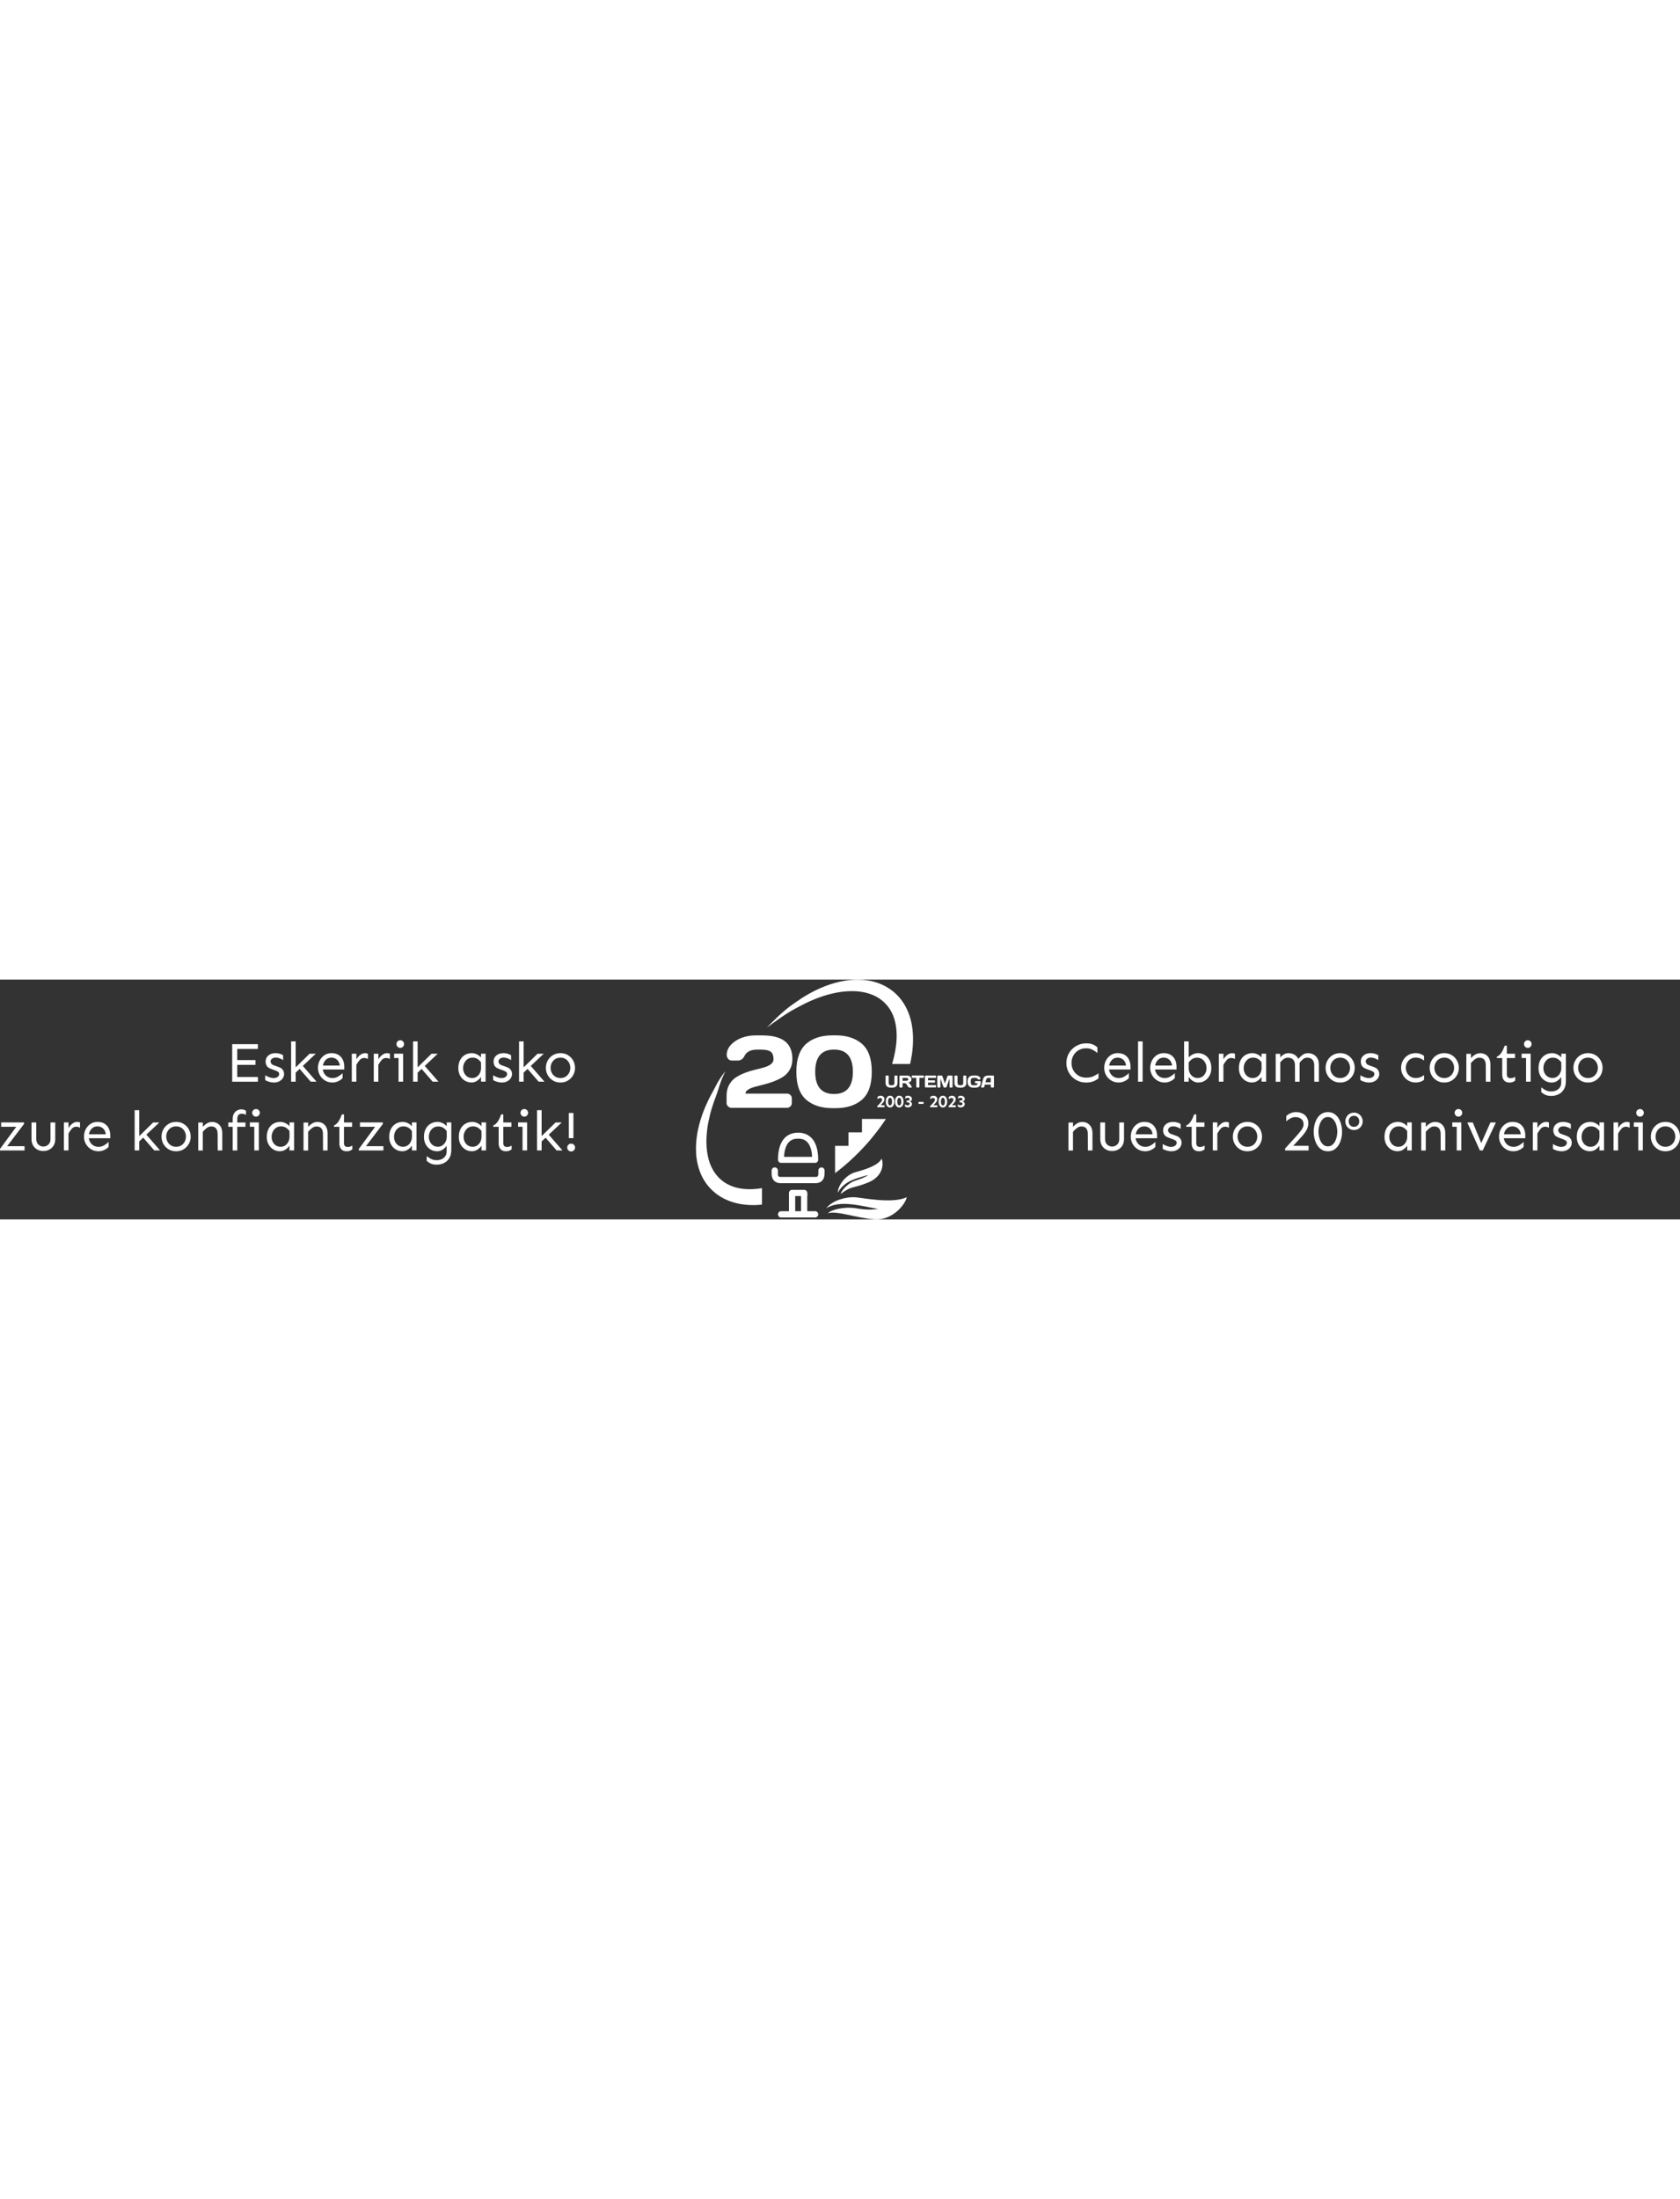 <?xml version="1.0" encoding="UTF-8"?> <svg xmlns="http://www.w3.org/2000/svg" version="1.1" id="Capa_1" x="0" y="0" viewBox="0 0 4585.1 654.2" xml:space="preserve" width="500"><rect x="0" y="0" width="4585.1" height="654.2" fill="#333333" stroke="none"/><style>.st0{fill:#fff}.st1{enable-background:new}</style><g id="ELEMENTOS"><path class="st0" d="M2355.7 380.1h-3.2v36.7h-36.8v36.8h-36.6V528c2.9-2.2 5.7-4.3 8.6-6.5 10.1-7.9 19.9-16.2 29.5-24.8 19.1-17.2 37.3-35.6 54.1-55 16.8-19.6 32.4-40 46.6-61.5l-62.2-.1zM2148.7 91.9c4.5-3 9.3-5.6 14.3-8.6 5.3-2.8 10.8-5.8 16.5-9 11.3-6.1 23.7-12.3 37.2-18.1 13.6-5.7 28.2-11.2 43.8-15.4 15.7-4.2 32.3-7.7 49.7-8.8 17.3-1.3 35.2-.5 52.5 3.7 8.6 2.1 17.1 5 25.1 8.9 2 1 3.9 2.1 5.9 3.1 1.9 1.2 3.8 2.3 5.7 3.5l2.7 1.9c.9.6 1.9 1.3 2.6 1.9 1.6 1.3 3 2.2 5.2 4.2l3 2.6c.5.4-.2-.2-.1 0l.3.3.6.6 1.2 1.2c1.6 1.5 3.1 3.1 4.6 4.9 3 3.3 5.7 6.9 8.2 10.6 5 7.5 9 15.9 12.1 24.9 6 18.1 8.2 38.4 7.1 59.4-.5 10.5-1.8 21.1-3.8 31.8-1.9 10.7-4.5 21.5-7.6 32.2-.3.9-.5 1.7-.8 2.5h49.1c2.1-9 3.9-18.1 5.2-27.3 1.8-12.6 2.8-25.4 2.9-38.1.2-25.4-3.3-51.3-12.9-75.2-4.8-12-11-23.4-18.7-33.6-3.8-5.1-8-10-12.5-14.5-2.2-2.2-4.6-4.4-6.9-6.4l-1.8-1.5-.9-.8-.5-.4c-.1-.1-1.1-.9-.8-.7l-3.2-2.4c-20-15-42.6-23.4-64.5-26.9s-43.1-2.7-62.5.5c-9.8 1.6-19.1 3.6-28.1 6.2-9 2.5-17.6 5.3-25.8 8.5-16.4 6.3-31.3 13.5-44.8 21.1-13.5 7.6-25.6 15.4-36.4 23.1-5.3 3.8-10.4 7.4-15.3 10.9-4.9 3.8-9.6 7.4-13.7 10.9-8.5 7-15.6 13.7-21.8 19.5-6.1 5.8-11.2 10.9-15.3 15-4.1 4.1-7.2 7.3-9.3 9.5-2.1 2.2-3.2 3.3-3.2 3.3s5-3.7 14.4-10.5c9.5-6.9 23.3-17 41.3-28.5M2416.9 281.5v-17.6c0-.6.2-1.1.6-1.5.4-.4.9-.6 1.6-.6h4.2c.6 0 1.1.2 1.5.6s.6.9.6 1.5v17.7c0 2.2.5 3.9 1.4 5 1 1.1 2.5 1.7 4.6 1.7h3.6c2.1 0 3.6-.6 4.6-1.7 1-1.1 1.4-2.8 1.4-5v-17.7c0-.6.2-1.1.6-1.5.4-.4.9-.6 1.5-.6h4.2c.6 0 1.1.2 1.6.6.4.4.6.9.6 1.5v17.6c0 4.2-1.2 7.4-3.6 9.7-2.4 2.3-6 3.5-10.7 3.5h-4.1c-4.7 0-8.3-1.1-10.7-3.5-2.3-2.3-3.5-5.5-3.5-9.7M2488.6 293.5c0 .6-.4 1-1.1 1h-5.5c-.6 0-1.2-.2-1.9-.6-.7-.4-1.2-.9-1.6-1.5l-3.9-6.1c-1.6-2.5-3.5-3.7-5.8-3.7h-5.5v9.8c0 .6-.2 1.1-.6 1.5-.4.4-.9.6-1.5.6h-4.3c-.6 0-1.1-.2-1.5-.6-.4-.4-.6-.9-.6-1.5V264c0-.6.2-1.1.6-1.5.4-.4.9-.6 1.5-.6h18.8c3.5 0 6.3.9 8.5 2.8s3.3 4.4 3.3 7.6c0 4.4-2.8 7.2-8.6 8.3.9.3 1.7.9 2.5 1.7.8.8 1.7 2 2.7 3.5l4.2 6.6c.2.4.3.7.3 1.1m-25.3-17.5h9.7c1.6 0 2.9-.3 4.1-.9 1.2-.6 1.8-1.6 1.8-3s-.6-2.4-1.8-3c-1.2-.6-2.6-.9-4.1-.9h-9.7v7.8zM2488.4 266v-2.2c0-.6.2-1.1.6-1.6.4-.4.9-.6 1.6-.6h28.8c.6 0 1.1.2 1.6.6.4.4.6.9.6 1.6v2.2c0 .6-.2 1.1-.6 1.5-.4.4-.9.6-1.6.6h-10.1v24.2c0 .6-.2 1.1-.6 1.5-.4.4-.9.6-1.5.6h-4.3c-.6 0-1.1-.2-1.5-.6-.4-.4-.6-.9-.6-1.5v-24.2h-10.1c-.6 0-1.1-.2-1.6-.6-.5-.3-.7-.8-.7-1.5M2524.3 292.3v-28.4c0-.6.2-1.1.6-1.5.4-.4.9-.6 1.6-.6h26.2c.6 0 1.1.2 1.5.6s.6.9.6 1.5v2.2c0 .6-.2 1.1-.6 1.5-.4.4-.9.6-1.5.6h-19.8v6.6h17c.6 0 1.1.2 1.5.6.4.4.6.9.6 1.5v2.1c0 .6-.2 1.1-.6 1.5-.4.4-.9.6-1.5.6h-17v6.7h19.8c.6 0 1.1.2 1.5.6.4.4.6.9.6 1.5v2.2c0 .6-.2 1.1-.6 1.5-.4.4-.9.6-1.5.6h-26.1c-.6 0-1.1-.2-1.6-.6-.5-.2-.7-.7-.7-1.3M2558 292.3V264c0-.6.2-1.1.6-1.6.4-.4.9-.6 1.5-.6h9.3c.6 0 1.1.2 1.7.6.5.4.9.9 1.1 1.5l6.7 19.5 6.7-19.5c.2-.6.5-1.1 1.1-1.5.5-.4 1.1-.6 1.7-.6h9.3c.6 0 1.1.2 1.5.6.4.4.6 1 .6 1.6v28.3c0 .6-.2 1.1-.6 1.6-.4.4-.9.6-1.5.6h-4.1c-.6 0-1.1-.2-1.5-.6-.4-.4-.6-.9-.6-1.6V270l-8 22.5c-.2.5-.6 1-1.1 1.4-.5.4-1.1.6-1.7.6h-3.2c-.6 0-1.2-.2-1.7-.6-.5-.4-.9-.9-1.1-1.4l-8-22.5v22.3c0 .6-.2 1.1-.6 1.6-.4.4-.9.6-1.5.6h-4.1c-.6 0-1.1-.2-1.6-.6-.6-.5-.9-1-.9-1.6M2604.8 281.5v-17.6c0-.6.2-1.1.6-1.5.4-.4.9-.6 1.6-.6h4.2c.6 0 1.1.2 1.5.6s.6.9.6 1.5v17.7c0 2.2.5 3.9 1.5 5s2.5 1.7 4.5 1.7h3.6c2.1 0 3.6-.6 4.6-1.7 1-1.1 1.4-2.8 1.4-5v-17.7c0-.6.2-1.1.6-1.5.4-.4.9-.6 1.5-.6h4.2c.6 0 1.1.2 1.6.6.4.4.6.9.6 1.5v17.6c0 4.2-1.2 7.4-3.6 9.7-2.4 2.3-6 3.5-10.7 3.5h-4.1c-4.7 0-8.3-1.1-10.7-3.5-2.3-2.3-3.5-5.5-3.5-9.7M2644.8 290.6c-2.7-2.7-4.1-6.9-4.1-12.5s1.4-9.8 4.2-12.5c2.8-2.7 7-4 12.6-4h5.1c3.4 0 6.4.8 9.1 2.4 2.7 1.6 4.1 3.6 4.1 6 0 .9-.3 1.5-.8 1.9-.5.4-1.1.6-1.6.6h-2.7c-1.3 0-2.4-.8-3.1-2.2s-2.7-2.2-5.7-2.2h-4c-3.3 0-5.6.7-6.8 2.1-1.2 1.4-1.8 4.1-1.8 7.9s.5 6.5 1.6 8 3 2.2 5.7 2.2h4.7c2.4 0 4.2-.5 5.2-1.4 1.1-.9 1.6-2.3 1.6-4h-5.1c-.6 0-1.1-.2-1.5-.6-.4-.4-.6-.9-.6-1.5V279c0-.6.2-1.1.6-1.5.4-.4.9-.6 1.5-.6h11.4c.6 0 1.1.2 1.5.6.4.4.6.9.6 1.5v2.5c0 4.3-1.3 7.5-3.8 9.8-2.5 2.3-6.3 3.5-11.2 3.5h-5.1c-5-.1-8.9-1.5-11.6-4.2M2677.6 292.4l5.7-21.8c1.6-5.9 6.6-8.9 15.1-8.9h12.3c.5 0 1 .2 1.4.6.4.4.6.9.6 1.5v28.5c0 .6-.2 1.1-.6 1.5-.4.4-.9.6-1.5.6h-4.3c-.6 0-1.1-.2-1.6-.6-.4-.4-.6-.9-.6-1.5v-5.8h-16.2l-1.5 5.8c-.2.6-.5 1.1-1 1.5-.5.4-1.1.6-1.7.6h-4.5c-.6 0-1-.2-1.3-.5-.3-.3-.4-.6-.4-.9 0-.2 0-.4.1-.6m11.9-12.3h14.5v-11.9h-6.5c-1.4 0-2.7.4-3.8 1.3-1.1.8-1.8 2-2.2 3.3l-2 7.3zM2403.3 316.8c2.1 0 3.9.4 5.5 1.2s2.8 1.9 3.7 3.2c.9 1.4 1.3 3 1.3 4.9 0 1.5-.2 2.9-.7 4.2-.5 1.3-1.1 2.5-2 3.8-.9 1.2-2 2.5-3.2 3.9-1.3 1.4-2.7 3-4.3 4.8h10.4v5.4h-19.9v-2.6c2.9-3.2 5.4-5.8 7.4-8s3.5-4 4.5-5.6c1-1.6 1.5-2.9 1.5-4.2 0-1.6-.5-2.8-1.5-3.6-1-.9-2.3-1.3-3.8-1.3-1.4 0-2.8.4-4.1 1.1-1.4.7-2.4 1.6-3.3 2.5V320c.9-.8 2.1-1.5 3.6-2.1 1.5-.7 3.2-1.1 4.9-1.1M2429.1 316.8c2.6 0 4.8.7 6.5 2.2 1.7 1.4 3 3.4 3.9 5.8.9 2.4 1.3 5.1 1.3 8 0 2.9-.4 5.6-1.3 8-.9 2.4-2.2 4.3-3.9 5.8-1.7 1.5-3.9 2.2-6.5 2.2s-4.8-.7-6.5-2.2c-1.7-1.4-3-3.4-3.9-5.8-.9-2.4-1.3-5.1-1.3-8 0-2.9.4-5.6 1.3-8 .9-2.4 2.2-4.4 3.9-5.8 1.8-1.5 3.9-2.2 6.5-2.2m0 5.6c-1.2 0-2.2.5-3 1.4-.8.9-1.4 2.2-1.8 3.8-.4 1.6-.6 3.3-.6 5.3s.2 3.7.6 5.3c.4 1.6 1 2.8 1.8 3.7.8.9 1.8 1.4 3 1.4s2.2-.4 3-1.4c.8-.9 1.4-2.2 1.8-3.7.4-1.6.6-3.4.6-5.3 0-2-.2-3.8-.6-5.3-.4-1.6-1-2.8-1.8-3.8-.7-1-1.7-1.4-3-1.4M2454.3 316.8c2.6 0 4.8.7 6.5 2.2 1.7 1.4 3 3.4 3.9 5.8.9 2.4 1.3 5.1 1.3 8 0 2.9-.4 5.6-1.3 8-.9 2.4-2.2 4.3-3.9 5.8-1.7 1.5-3.9 2.2-6.5 2.2s-4.8-.7-6.5-2.2c-1.7-1.4-3-3.4-3.9-5.8-.9-2.4-1.3-5.1-1.3-8 0-2.9.4-5.6 1.3-8 .9-2.4 2.2-4.4 3.9-5.8 1.7-1.5 3.9-2.2 6.5-2.2m0 5.6c-1.2 0-2.2.5-3 1.4-.8.9-1.4 2.2-1.8 3.8-.4 1.6-.6 3.3-.6 5.3s.2 3.7.6 5.3c.4 1.6 1 2.8 1.8 3.7.8.9 1.8 1.4 3 1.4s2.2-.4 3-1.4c.8-.9 1.4-2.2 1.8-3.7.4-1.6.6-3.4.6-5.3 0-2-.2-3.8-.6-5.3-.4-1.6-1-2.8-1.8-3.8s-1.8-1.4-3-1.4M2477.9 316.8c2.2 0 4.1.4 5.7 1.1 1.6.8 3 1.8 3.9 3.1s1.4 2.8 1.4 4.5c0 1.4-.3 2.6-.9 3.5-.6.9-1.4 1.7-2.3 2.3-.9.6-1.8.9-2.8 1.1.9.2 1.9.6 2.8 1.2.9.6 1.7 1.4 2.3 2.4.6.9.9 2.1.9 3.5 0 1.8-.5 3.4-1.5 4.8s-2.3 2.4-4 3.2c-1.7.8-3.5 1.2-5.6 1.2-1.6 0-3.1-.3-4.6-.8-1.4-.5-2.5-1.1-3.3-1.8v-6c1 .7 2.1 1.4 3.2 2 1.1.6 2.4.9 4 .9s2.9-.4 3.9-1.1c1-.7 1.6-1.8 1.6-3.3 0-.8-.3-1.6-.8-2.1-.6-.6-1.3-1-2.1-1.3-.9-.3-1.8-.5-2.7-.5h-2.5V330h2.5c1.6 0 2.9-.2 4-.7 1.1-.5 1.7-1.3 1.7-2.7s-.6-2.4-1.7-3.1c-1.1-.8-2.5-1.1-4-1.1-1.3 0-2.5.3-3.5.8s-1.9 1.2-2.8 2.1v-6c.8-.7 1.8-1.3 3-1.8 1.3-.4 2.7-.7 4.2-.7M2506.9 333.6h13.7v5.5h-13.7zM2547.5 316.8c2.1 0 3.9.4 5.5 1.2s2.8 1.9 3.7 3.2c.9 1.4 1.3 3 1.3 4.9 0 1.5-.2 2.9-.7 4.2-.5 1.3-1.1 2.5-2 3.8-.9 1.2-2 2.5-3.2 3.9-1.3 1.4-2.7 3-4.3 4.8h10.4v5.4h-19.9v-2.6c2.9-3.2 5.4-5.8 7.4-8s3.5-4 4.5-5.6c1-1.6 1.5-2.9 1.5-4.2 0-1.6-.5-2.8-1.5-3.6-1-.9-2.3-1.3-3.8-1.3-1.4 0-2.8.4-4.1 1.1-1.4.7-2.4 1.6-3.3 2.5V320c.9-.8 2.1-1.5 3.6-2.1 1.6-.7 3.2-1.1 4.9-1.1M2573.4 316.8c2.6 0 4.8.7 6.5 2.2 1.7 1.4 3 3.4 3.9 5.8.9 2.4 1.3 5.1 1.3 8 0 2.9-.4 5.6-1.3 8-.9 2.4-2.2 4.3-3.9 5.8-1.7 1.5-3.9 2.2-6.5 2.2s-4.8-.7-6.5-2.2c-1.7-1.4-3-3.4-3.9-5.8-.9-2.4-1.3-5.1-1.3-8 0-2.9.4-5.6 1.3-8 .9-2.4 2.2-4.4 3.9-5.8 1.7-1.5 3.8-2.2 6.5-2.2m0 5.6c-1.2 0-2.2.5-3 1.4-.8.9-1.4 2.2-1.8 3.8-.4 1.6-.6 3.3-.6 5.3s.2 3.7.6 5.3c.4 1.6 1 2.8 1.8 3.7.8.9 1.8 1.4 3 1.4s2.2-.4 3-1.4c.8-.9 1.4-2.2 1.8-3.7.4-1.6.6-3.4.6-5.3 0-2-.2-3.8-.6-5.3-.4-1.6-1-2.8-1.8-3.8s-1.8-1.4-3-1.4M2597.9 316.8c2.1 0 3.9.4 5.5 1.2s2.8 1.9 3.7 3.2c.9 1.4 1.3 3 1.3 4.9 0 1.5-.2 2.9-.7 4.2-.5 1.3-1.1 2.5-2 3.8-.9 1.2-2 2.5-3.2 3.9-1.3 1.4-2.7 3-4.3 4.8h10.4v5.4h-19.9v-2.6c2.9-3.2 5.4-5.8 7.4-8s3.5-4 4.5-5.6c1-1.6 1.5-2.9 1.5-4.2 0-1.6-.5-2.8-1.5-3.6-1-.9-2.3-1.3-3.8-1.3-1.4 0-2.8.4-4.1 1.1-1.4.7-2.4 1.6-3.3 2.5V320c.9-.8 2.1-1.5 3.6-2.1 1.5-.7 3.1-1.1 4.9-1.1M2622.1 316.8c2.2 0 4.1.4 5.7 1.1 1.6.8 3 1.8 3.9 3.1s1.4 2.8 1.4 4.5c0 1.4-.3 2.6-.9 3.5-.6.9-1.4 1.7-2.3 2.3-.9.6-1.8.9-2.8 1.1.9.2 1.9.6 2.8 1.2.9.6 1.7 1.4 2.3 2.4.6.9.9 2.1.9 3.5 0 1.8-.5 3.4-1.5 4.8s-2.3 2.4-4 3.2c-1.7.8-3.5 1.2-5.6 1.2-1.6 0-3.1-.3-4.6-.8-1.4-.5-2.5-1.1-3.3-1.8v-6c1 .7 2.1 1.4 3.2 2 1.1.6 2.4.9 4 .9s2.9-.4 3.9-1.1c1-.7 1.6-1.8 1.6-3.3 0-.8-.3-1.6-.8-2.1-.6-.6-1.3-1-2.1-1.3-.9-.3-1.8-.5-2.7-.5h-2.5V330h2.5c1.6 0 2.9-.2 4-.7 1.1-.5 1.7-1.3 1.7-2.7s-.6-2.4-1.7-3.1c-1.1-.8-2.5-1.1-4-1.1-1.3 0-2.5.3-3.5.8s-1.9 1.2-2.8 2.1v-6c.8-.7 1.8-1.3 3-1.8 1.3-.4 2.7-.7 4.2-.7M2079.6 568.9c-10.9 1.8-21.8 2.9-32.4 2.9-19.8.2-38.7-3.1-55-10.5-16.4-7.2-30.1-18.5-40-32.3-10.1-13.8-16.6-30-20.1-46.5-1.8-8.3-3-16.6-3.6-24.9-.7-8.3-.7-16.5-.4-24.5.3-8.1 1.1-15.9 1.9-23.6 1-7.6 2.1-15.1 3.6-22.2 2.9-14.4 6.3-27.7 10.2-40l3-9c1-2.9 2-5.7 2.9-8.5s2.1-5.5 3.1-8.2c.5-1.3 1.1-2.7 1.4-3.9.5-1.3.9-2.7 1.4-3.9 3.8-10.4 6.5-19.8 9.1-27.7 2.6-7.9 5.1-14.6 7.5-19.8 2.2-5.3 4.2-9.4 5.5-12.1 1.3-2.7 1.9-4.1 1.9-4.1s-.9 1.3-2.8 3.6c-1.9 2.4-4.6 5.9-7.9 10.8-3.4 4.8-7.3 11-11.5 18.5-4.1 7.6-8.4 16.2-13.6 25.6-.6 1.2-1.3 2.4-2 3.6-.6 1.3-1.3 2.5-2 3.8-1.3 2.5-2.7 5-4.1 7.8-1.3 2.8-2.7 5.6-4.1 8.5-1.3 2.9-2.7 5.9-4.1 8.9-5.4 12.2-10.8 25.8-15.3 40.7-4.6 14.9-8.6 31.2-10.8 49-2.2 17.7-3 36.9-.2 57 2.8 20 9 41.4 21.3 61 12.2 19.5 30.4 36.8 52.3 48.1 21.9 11.4 46.7 16.9 71.4 18 11.1.5 22.2 0 33.3-1.1l.1-45z"></path><path class="st0" d="M1983 336.8v-20c0-11.6 2.4-21.7 7.2-30.1 4.8-8.5 10.9-15.2 18.4-20 7.5-4.8 15.7-9 24.8-12.4 9.1-3.5 18.2-6.3 27.4-8.4 9.1-2.1 17.5-4.3 24.9-6.5 16.9-5.1 25.4-12.4 25.4-21.8 0-10.2-2.6-17.2-7.9-21s-14.2-5.6-26.7-5.6h-9.7c-17.6 0-29.1 5.6-34.7 16.9-4.1 8.6-10.2 12.9-18.4 12.9h-16.2c-4.5 0-7.9-1.6-10.4-4.8-2.5-3.2-3.7-6.7-3.7-10.4 0-10.4 4-19.8 11.9-28.2 8-8.3 17.9-14.6 29.7-18.9 11.8-4.2 24.2-6.3 37-6.3h18.4c39.9 0 65.2 11.2 75.9 33.4 4.2 8.8 6.3 19 6.3 30.5 0 11.6-2.4 21.5-7.1 29.6-4.7 8.1-10.8 14.6-18.3 19.4-7.5 4.8-15.8 8.9-24.9 12.4-9.1 3.5-18.3 6.3-27.4 8.6-9.1 2.2-17.4 4.4-24.8 6.4-17 4.8-25.5 10.9-25.5 18.5h113.3c3.7 0 6.8 1.3 9.3 3.8 2.5 2.6 3.8 5.6 3.8 9.2v12.9c0 3.6-1.3 6.6-3.9 9.1-2.6 2.5-5.7 3.8-9.2 3.8h-151.5c-3.6 0-6.6-1.3-9.3-3.8-2.8-2.6-4.1-5.6-4.1-9.2M2173.4 251.4c0-18.4 2.5-34.1 7.6-47.3 5-13.1 12.2-23.4 21.5-30.8 17.6-14.2 40.7-21.2 69.1-21.2h9.6c28.4 0 51.4 7.1 69 21.2 19.4 15.5 29.1 41.5 29.1 78.1 0 36.7-9.7 62.8-29.1 78.2-17.6 14.1-40.7 21.1-69 21.1h-9.6c-28.4 0-51.4-7-69.1-21.1-19.4-15.4-29.1-41.4-29.1-78.2m102.9-60.5c-34.3 0-51.4 20.2-51.4 60.6 0 40.4 17.1 60.6 51.4 60.6s51.4-20.2 51.4-60.6c0-40.4-17.1-60.6-51.4-60.6M2254.9 624c18.2-23.6 57.2-31.4 77.5-30.3 20.3 1.1 102.9 18.9 142.4-.1-4.2 20.5-39.6 63.9-88.2 60.5-48.6-3.5-103.9-24.7-127.1-16.6 8-9.4 44.3-19.2 77.5-13.5 33.1 5.7 48.6 2.8 59.6 1.7-45-7.6-103.8-25.9-141.7-1.7M2286.7 581.2c-.6-16.8 19.1-47.8 48.2-55.8s63.7-19.4 71-37c6.3 13.1 5.1 48.4-37 65.4-41.7 16.8-44.8 8.2-74.4 31 2.8-11.6 22.6-30.8 38.2-35.7 15.6-4.9 32.1-11.4 36.6-16.1-25.6 8-64.5 14.1-82.6 48.2M2203.2 590.5V582c0-4.7-3.8-8.5-8.5-8.5h-32.9c-4.7 0-8.5 3.8-8.5 8.5v8.5h49.9z"></path><path class="st0" d="M2224.6 631.8h-21.4v-50.3h-17.1v50.3h-15.8v-50.3h-17.1v50.3h-21.4c-4.7 0-8.5 3.8-8.5 8.6s3.8 8.6 8.5 8.6h92.8c4.7 0 8.5-3.8 8.5-8.6s-3.8-8.6-8.5-8.6M2123 529.4v-8.5c0-4.7-3.8-8.6-8.5-8.6s-8.5 3.8-8.5 8.6v8.5h17zM2250.5 529.4v-8.5c0-4.7-3.8-8.6-8.5-8.6s-8.5 3.8-8.5 8.6v8.5h17z"></path><path class="st0" d="M2233.4 528.6v.7c0 8.4-3 9-7.6 9h-95.3c-4.6 0-7.6-.6-7.6-9v-.7h-17v.7c0 16.4 9.2 26.1 24.6 26.1h95.3c15.4 0 24.6-9.8 24.6-26.1v-.7h-17zM2224.9 499.9h-93.4c-2.2 0-4.2-.9-5.8-2.4-1.5-1.6-2.4-3.6-2.4-5.8.1-64.4 34.4-74.1 54.9-74.1 20.4 0 54.8 9.6 54.8 74.1 0 2.2-.9 4.2-2.4 5.8-1.5 1.5-3.6 2.4-5.7 2.4m-85.1-16.4h76.7c-2.7-49.5-29.3-49.5-38.3-49.5-9.1 0-35.7 0-38.4 49.5"></path><g class="st1"><path class="st0" d="M697.3 219.6v13h-49.8v33h56.3v13h-70.1V176.2h70.1v13h-56.3v30.4h49.8zM751.8 200.6c4.5 0 8.6.6 12.5 1.9 3.9 1.3 6.7 2.6 8.4 3.9v13.4c-2.1-1.6-5-3.2-8.7-4.7-3.7-1.5-7.4-2.3-11.3-2.3-4.8 0-8.4 1.1-10.8 3.4-2.4 2.2-3.6 4.6-3.6 7 0 1.9.7 3.9 2.1 5.9 1.4 2 3.8 3.6 7.3 4.8l12.8 4.6c5 1.7 8.7 4.2 11.1 7.5 2.4 3.3 3.7 7.1 3.7 11.4 0 4.3-1.2 8.2-3.6 11.8-2.4 3.6-5.7 6.4-9.9 8.5-4.2 2.1-9.1 3.1-14.6 3.1-3 0-6-.4-9.2-1.1-3.2-.8-6.1-1.7-8.6-2.7-2.5-1.1-4.4-2-5.6-2.8v-13.4c1.4 1 3.4 2.2 6 3.4 2.6 1.3 5.4 2.3 8.3 3.2 3 .9 5.7 1.3 8.2 1.3 4.8 0 8.6-1.1 11.4-3.2 2.8-2.1 4.2-4.8 4.2-7.9 0-2.4-.9-4.4-2.8-5.8-1.9-1.4-4.6-2.8-8.2-4.1l-11.3-4.1c-5.9-2.2-9.8-5.1-11.8-8.5-1.9-3.4-2.9-7.3-2.9-11.7 0-6.5 2.4-11.9 7.3-16.2 5-4.4 11.5-6.6 19.6-6.6zM861.9 202.2l-35.4 33.3 37.4 43H848l-30.2-34.8-10.8 10.1v24.7h-12.5V168.6H807v70.8l38-37.2h16.9zM904.5 200.6c7.8 0 14.3 1.6 19.5 4.9 5.2 3.3 9.1 7.7 11.7 13.3 2.6 5.6 3.9 11.9 3.9 18.9v7.5H881c.6 4.3 2.1 8.2 4.4 11.8 2.3 3.6 5.4 6.4 9.2 8.5 3.8 2.1 8.1 3.1 13 3.1 5.5 0 10.6-1.4 15.4-4.2 4.8-2.8 8.8-5.9 12.1-9.2l-.2 13.6c-1.4 1.7-3.5 3.5-6.3 5.4-2.8 1.9-6 3.5-9.6 4.7-3.6 1.3-7.4 1.9-11.4 1.9-7.7 0-14.6-1.8-20.6-5.5-6-3.7-10.7-8.5-14.1-14.6-3.4-6.1-5.1-12.7-5.1-19.9 0-7.2 1.6-13.9 4.7-20 3.2-6.1 7.5-11 13.1-14.7 5.4-3.6 11.8-5.5 18.9-5.5zm0 12.3c-6.3 0-11.5 2.1-15.6 6.3-4.1 4.2-6.6 9.3-7.6 15.3h46c-.5-5-1.9-9.1-4.2-12.2-2.3-3.2-5.1-5.5-8.3-7.1-3.3-1.6-6.7-2.3-10.3-2.3zM972.7 202.2v15.3c3-5.1 6.5-9.2 10.7-12.2 4.2-3.1 8.4-4.6 12.8-4.6 3 0 5.6.5 7.9 1.5v14.5c-3.3-1.9-6.5-2.9-9.8-2.9-5.2 0-9.4 1.8-12.6 5.5-3.2 3.7-6.2 8-9.1 13.1v46.1h-12.5v-76.3h12.6zM1032.7 202.2v15.3c3-5.1 6.5-9.2 10.7-12.2 4.2-3.1 8.4-4.6 12.8-4.6 3 0 5.6.5 7.9 1.5v14.5c-3.3-1.9-6.5-2.9-9.8-2.9-5.2 0-9.4 1.8-12.6 5.5-3.2 3.7-6.2 8-9.1 13.1v46.1h-12.5v-76.3h12.6zM1100.2 202.2v76.3h-12.5v-64.6h-12.1v-11.8h24.6zm-7.8-36.7c3 0 5.4 1 7.4 3.1s3 4.5 3 7.3c0 2.6-1 5-3 7.2-2 2.1-4.5 3.2-7.4 3.2-3 0-5.4-1.1-7.4-3.2s-3-4.5-3-7.2 1-5.2 3-7.3c2-2 4.5-3.1 7.4-3.1zM1194.7 202.2l-35.4 33.3 37.4 43h-15.9l-30.2-34.8-10.8 10.1v24.7h-12.5V168.6h12.5v70.8l38-37.2h16.9zM1287.7 200.6c4.4 0 8.8 1 13.4 3.1 4.5 2.1 8.4 5 11.7 8.6v-10.2h12.5v76.3h-12.5v-13c-2.6 4.1-6.2 7.6-10.8 10.7-4.5 3.1-9.7 4.6-15.5 4.6-6.5 0-12.5-1.7-17.9-5-5.4-3.3-9.7-7.9-12.9-13.8-3.2-5.9-4.8-12.7-4.8-20.5 0-8.4 1.6-15.7 4.8-21.8 3.2-6.1 7.6-10.8 13.2-14.1 5.6-3.2 11.8-4.9 18.8-4.9zm2.3 12.3c-5.5 0-10.2 1.4-14 4.1-3.9 2.7-6.8 6.3-8.9 10.6-2.1 4.3-3.1 9-3.1 14 0 4.9 1 9.4 3.1 13.5 2 4.1 4.9 7.4 8.6 9.8 3.7 2.4 8 3.7 12.9 3.7 4.7 0 8.9-1.2 12.5-3.7 3.7-2.4 6.6-5.8 8.7-10.2 2.1-4.3 3.2-9.2 3.1-14.6l-.2-14.7c-3.2-4-6.5-7.1-10.2-9.3-3.7-2.1-7.9-3.2-12.5-3.2zM1373.9 200.6c4.5 0 8.7.6 12.5 1.9 3.9 1.3 6.7 2.6 8.4 3.9v13.4c-2.1-1.6-5-3.2-8.7-4.7-3.7-1.5-7.4-2.3-11.3-2.3-4.8 0-8.4 1.1-10.8 3.4-2.4 2.2-3.6 4.6-3.6 7 0 1.9.7 3.9 2.1 5.9 1.4 2 3.8 3.6 7.3 4.8l12.8 4.6c5 1.7 8.7 4.2 11.1 7.5 2.4 3.3 3.7 7.1 3.7 11.4 0 4.3-1.2 8.2-3.6 11.8-2.4 3.6-5.7 6.4-9.9 8.5-4.2 2.1-9.1 3.1-14.6 3.1-3 0-6-.4-9.2-1.1-3.2-.8-6.1-1.7-8.6-2.7-2.5-1.1-4.4-2-5.6-2.8v-13.4c1.4 1 3.4 2.2 6 3.4 2.6 1.3 5.4 2.3 8.3 3.2 3 .9 5.7 1.3 8.2 1.3 4.8 0 8.6-1.1 11.4-3.2 2.8-2.1 4.2-4.8 4.2-7.9 0-2.4-.9-4.4-2.8-5.8-1.9-1.4-4.6-2.8-8.2-4.1l-11.3-4.1c-5.9-2.2-9.8-5.1-11.8-8.5-1.9-3.4-2.9-7.3-2.9-11.7 0-6.5 2.4-11.9 7.3-16.2 5-4.4 11.5-6.6 19.6-6.6zM1484 202.2l-35.4 33.3 37.4 43h-15.9l-30.2-34.8-10.8 10.1v24.7h-12.5V168.6h12.5v70.8l38-37.2h16.9zM1529.6 200.6c7.7 0 14.6 1.8 20.6 5.5 6 3.7 10.7 8.5 14.1 14.7 3.4 6.1 5.1 12.8 5.1 20 0 7.2-1.7 13.9-5.1 19.9-3.4 6.1-8.1 10.9-14.1 14.6-6 3.7-12.9 5.5-20.6 5.5-7.7 0-14.6-1.8-20.6-5.5-6-3.7-10.7-8.5-14.1-14.6-3.4-6.1-5.1-12.7-5.1-19.9 0-7.2 1.7-13.9 5.1-20 3.4-6.1 8.1-11 14.1-14.7 6-3.6 12.9-5.5 20.6-5.5zm0 12.3c-5.4 0-10.1 1.3-14.2 3.9-4.1 2.6-7.2 6-9.4 10.2-2.2 4.2-3.3 8.8-3.3 13.8 0 4.9 1.1 9.4 3.3 13.7 2.2 4.2 5.3 7.6 9.4 10.2 4.1 2.6 8.8 3.9 14.2 3.9 5.5 0 10.3-1.3 14.3-3.9 4-2.6 7.1-6 9.3-10.2 2.2-4.2 3.3-8.8 3.3-13.7 0-5-1.1-9.6-3.3-13.8-2.2-4.2-5.3-7.6-9.3-10.2-4-2.6-8.8-3.9-14.3-3.9z"></path></g><g class="st1"><path class="st0" d="M65.5 389.8v4.1l-45.9 60.5H67v11.8H0V462l44.4-60.5H3.1v-11.8h62.4zM150.8 389.8V435c0 6.7-1.4 12.5-4.3 17.4-2.9 4.9-6.7 8.7-11.6 11.3-4.9 2.6-10.4 4-16.5 4s-11.6-1.3-16.5-4c-4.9-2.6-8.8-6.4-11.6-11.3-2.9-4.9-4.3-10.7-4.3-17.4v-45.2h13V435c0 6.6 2 11.7 5.9 15.2 3.9 3.5 8.4 5.3 13.5 5.3s9.6-1.8 13.5-5.3c3.9-3.5 5.9-8.6 5.9-15.2v-45.2h13zM187 389.8V405c3-5.1 6.5-9.2 10.7-12.2 4.2-3.1 8.4-4.6 12.8-4.6 3 0 5.6.5 7.9 1.5v14.5c-3.3-1.9-6.5-2.9-9.8-2.9-5.2 0-9.4 1.8-12.6 5.5-3.2 3.7-6.2 8-9.1 13.1V466h-12.5v-76.3H187zM265.9 388.2c7.8 0 14.3 1.6 19.5 4.9 5.2 3.3 9.1 7.7 11.7 13.3 2.6 5.6 3.9 11.9 3.9 18.9v7.5h-58.6c.6 4.3 2.1 8.2 4.4 11.8 2.3 3.6 5.4 6.4 9.2 8.5 3.8 2.1 8.1 3.1 13 3.1 5.5 0 10.6-1.4 15.4-4.2 4.8-2.8 8.8-5.9 12.1-9.2l-.2 13.6c-1.4 1.7-3.5 3.5-6.3 5.4-2.8 1.9-6 3.5-9.6 4.7-3.6 1.3-7.4 1.9-11.4 1.9-7.7 0-14.6-1.8-20.6-5.5-6-3.7-10.7-8.5-14.1-14.6-3.4-6.1-5.1-12.7-5.1-19.9 0-7.2 1.6-13.9 4.7-20 3.2-6.1 7.5-11 13.1-14.7 5.5-3.6 11.8-5.5 18.9-5.5zm0 12.2c-6.3 0-11.5 2.1-15.6 6.3-4.1 4.2-6.6 9.3-7.6 15.3h46c-.5-5-1.9-9.1-4.2-12.2-2.3-3.2-5.1-5.5-8.3-7.1-3.3-1.5-6.7-2.3-10.3-2.3zM434.9 389.8 399.5 423l37.4 43H421l-30.2-34.8-10.8 10.2v24.7h-12.5V356.2H380V427l38-37.2h16.9zM480.6 388.2c7.7 0 14.6 1.8 20.6 5.5 6 3.7 10.7 8.5 14.1 14.7 3.4 6.1 5.1 12.8 5.1 20 0 7.2-1.7 13.9-5.1 19.9-3.4 6.1-8.1 10.9-14.1 14.6-6 3.7-12.9 5.5-20.6 5.5-7.7 0-14.6-1.8-20.6-5.5-6-3.7-10.7-8.5-14.1-14.6-3.4-6.1-5.1-12.7-5.1-19.9 0-7.2 1.7-13.9 5.1-20 3.4-6.1 8.1-11 14.1-14.7 6-3.6 12.8-5.5 20.6-5.5zm0 12.2c-5.4 0-10.1 1.3-14.2 3.9-4.1 2.6-7.2 6-9.4 10.2-2.2 4.2-3.3 8.8-3.3 13.8 0 4.9 1.1 9.4 3.3 13.7 2.2 4.2 5.3 7.6 9.4 10.2 4.1 2.6 8.8 3.9 14.2 3.9 5.5 0 10.3-1.3 14.3-3.9 4-2.6 7.1-6 9.3-10.2 2.2-4.2 3.3-8.8 3.3-13.7 0-5-1.1-9.6-3.3-13.8-2.2-4.2-5.3-7.6-9.3-10.2-4.1-2.6-8.8-3.9-14.3-3.9zM553.5 389.8v12.1c1.6-2 3.7-4.1 6.3-6.2 2.5-2.1 5.4-3.8 8.6-5.3 3.2-1.4 6.5-2.1 10-2.1 5.2 0 9.9 1.1 14.2 3.4 4.3 2.3 7.7 5.8 10.2 10.4 2.5 4.6 3.8 10.5 3.8 17.5v46.6h-12.5l-.2-45.3c0-6.6-1.5-11.7-4.4-15.1-2.9-3.5-7.4-5.2-13.4-5.2-4.1 0-8.1 1.5-12.1 4.5s-7.6 6.5-10.6 10.5v50.7H541V390h12.5zM669.9 389.8v11.8h-22.3v64.6h-12.5v-64.6H623v-11.8h12.1V380c0-6 1.2-10.9 3.5-14.7 2.3-3.8 5.3-6.7 9-8.5 3.7-1.9 7.4-2.8 11.1-2.8 5.2 0 9.4 1.4 12.7 4.1v11c-1.5-1-3.4-1.8-5.5-2.4-2.1-.6-4.3-.9-6.4-.8-3.8.1-6.7 1.3-8.8 3.6-2.1 2.3-3.1 6.3-3.1 12v8.4h22.3zM706.5 389.8v76.3H694v-64.6h-12.1v-11.8h24.6zm-7.8-36.7c3 0 5.4 1 7.4 3.1s3 4.5 3 7.3c0 2.6-1 5-3 7.2-2 2.1-4.5 3.2-7.4 3.2-3 0-5.4-1.1-7.4-3.2s-3-4.5-3-7.2 1-5.2 3-7.3c2-2 4.5-3.1 7.4-3.1zM765 388.2c4.4 0 8.8 1 13.4 3.1 4.5 2.1 8.4 5 11.7 8.6v-10.2h12.5V466H790v-13c-2.6 4.1-6.2 7.6-10.8 10.7-4.5 3.1-9.7 4.6-15.5 4.6-6.5 0-12.5-1.7-17.9-5-5.4-3.3-9.7-7.9-12.9-13.8-3.2-5.9-4.8-12.7-4.8-20.5 0-8.4 1.6-15.7 4.8-21.8 3.2-6.1 7.6-10.8 13.2-14.1 5.7-3.2 11.9-4.9 18.9-4.9zm2.3 12.2c-5.5 0-10.2 1.4-14 4.1-3.9 2.7-6.8 6.3-8.9 10.6-2.1 4.3-3.1 9-3.1 14 0 4.9 1 9.4 3.1 13.5 2 4.1 4.9 7.4 8.6 9.8 3.7 2.4 8 3.7 12.9 3.7 4.7 0 8.9-1.2 12.5-3.7 3.7-2.4 6.6-5.8 8.7-10.2 2.1-4.3 3.2-9.2 3.1-14.6l-.2-14.7c-3.2-4-6.5-7.1-10.2-9.3-3.7-2-7.9-3.2-12.5-3.2zM841 389.8v12.1c1.6-2 3.7-4.1 6.3-6.2 2.5-2.1 5.4-3.8 8.6-5.3 3.2-1.4 6.5-2.1 10-2.1 5.2 0 9.9 1.1 14.2 3.4 4.3 2.3 7.7 5.8 10.2 10.4 2.5 4.6 3.8 10.5 3.8 17.5v46.6h-12.5l-.2-45.3c0-6.6-1.5-11.7-4.4-15.1-2.9-3.5-7.4-5.2-13.4-5.2-4.1 0-8.1 1.5-12.1 4.5s-7.6 6.5-10.6 10.5v50.7h-12.5V390H841zM938.8 367.8v22h22.3v11.8h-22.3v44.7c0 3.2.8 5.6 2.4 7.5 1.6 1.8 4.1 2.7 7.5 2.7 3.1 0 5.6-.4 7.6-1.1 2-.8 3.8-1.6 5.3-2.5V463c-2 1.6-4.2 2.9-6.5 3.9s-5.4 1.5-9.2 1.5c-6.5 0-11.4-2-14.7-5.9-3.3-3.9-5-9.1-5-15.6v-45.3h-14.7v-3.7c5-2.2 9.2-5.9 12.5-11.1 3.4-5.1 6.3-11.5 8.9-19h5.9zM1044.8 389.8v4.1l-45.9 60.5h47.5v11.8h-67V462l44.4-60.5h-41.4v-11.8h62.4zM1099.1 388.2c4.4 0 8.8 1 13.4 3.1 4.5 2.1 8.4 5 11.7 8.6v-10.2h12.5V466h-12.5v-13c-2.6 4.1-6.2 7.6-10.8 10.7-4.5 3.1-9.7 4.6-15.5 4.6-6.5 0-12.5-1.7-17.9-5-5.4-3.3-9.7-7.9-12.9-13.8-3.2-5.9-4.8-12.7-4.8-20.5 0-8.4 1.6-15.7 4.8-21.8s7.6-10.8 13.2-14.1c5.7-3.2 11.9-4.9 18.8-4.9zm2.3 12.2c-5.5 0-10.2 1.4-14 4.1-3.9 2.7-6.8 6.3-8.9 10.6-2.1 4.3-3.1 9-3.1 14 0 4.9 1 9.4 3.1 13.5 2 4.1 4.9 7.4 8.6 9.8 3.7 2.4 8 3.7 12.9 3.7 4.7 0 8.9-1.2 12.5-3.7 3.7-2.4 6.6-5.8 8.7-10.2 2.1-4.3 3.2-9.2 3.1-14.6l-.2-14.7c-3.2-4-6.5-7.1-10.2-9.3-3.6-2-7.8-3.2-12.5-3.2zM1194.1 388.2c4.4 0 8.8 1 13.4 3.1 4.5 2.1 8.4 5 11.7 8.6v-10.2h12.5v74.8c0 9.1-1.8 16.6-5.5 22.6s-8.5 10.5-14.7 13.4c-6.1 3-12.8 4.4-20 4.4-4.7 0-8.7-.5-12-1.6-3.3-1.1-6.1-2.4-8.5-4-2.3-1.6-4.5-3.1-6.4-4.5v-13.4c1.5 1.1 3.5 2.6 6 4.4 2.5 1.8 5.5 3.4 9 4.8s7.5 2.1 11.8 2.1c5 0 9.6-.9 13.7-2.7 4.2-1.8 7.5-4.5 10.1-8.1 2.5-3.6 3.8-7.8 3.8-12.8v-16c-2.6 4.1-6.2 7.6-10.8 10.7-4.5 3.1-9.7 4.6-15.5 4.6-6.5 0-12.5-1.7-17.9-5-5.4-3.3-9.7-7.9-12.9-13.8-3.2-5.9-4.8-12.7-4.8-20.5 0-8.4 1.6-15.7 4.8-21.8s7.6-10.8 13.2-14.1c5.8-3.3 12.1-5 19-5zm2.3 12.4c-5.5 0-10.2 1.4-14 4-3.9 2.7-6.8 6.2-8.9 10.5-2.1 4.3-3.1 9-3.1 14 0 4.9 1 9.4 3.1 13.4 2 4.1 4.9 7.3 8.6 9.8 3.7 2.4 8 3.7 12.9 3.7 4.7 0 8.9-1.2 12.5-3.7 3.7-2.4 6.6-5.8 8.7-10.1 2.1-4.3 3.2-9.1 3.1-14.5l-.2-14.7c-3.2-4-6.5-7-10.2-9.2-3.7-2.1-7.8-3.2-12.5-3.2zM1289 388.2c4.4 0 8.8 1 13.4 3.1 4.5 2.1 8.4 5 11.7 8.6v-10.2h12.5V466h-12.5v-13c-2.6 4.1-6.2 7.6-10.8 10.7-4.5 3.1-9.7 4.6-15.5 4.6-6.5 0-12.5-1.7-17.9-5-5.4-3.3-9.7-7.9-12.9-13.8-3.2-5.9-4.8-12.7-4.8-20.5 0-8.4 1.6-15.7 4.8-21.8s7.6-10.8 13.2-14.1c5.7-3.2 11.9-4.9 18.8-4.9zm2.3 12.2c-5.5 0-10.2 1.4-14 4.1-3.9 2.7-6.8 6.3-8.9 10.6-2.1 4.3-3.1 9-3.1 14 0 4.9 1 9.4 3.1 13.5 2 4.1 4.9 7.4 8.6 9.8 3.7 2.4 8 3.7 12.9 3.7 4.7 0 8.9-1.2 12.5-3.7 3.7-2.4 6.6-5.8 8.7-10.2 2.1-4.3 3.2-9.2 3.1-14.6l-.2-14.7c-3.2-4-6.5-7.1-10.2-9.3-3.6-2-7.8-3.2-12.5-3.2zM1373.6 367.8v22h22.3v11.8h-22.3v44.7c0 3.2.8 5.6 2.4 7.5 1.6 1.8 4.1 2.7 7.5 2.7 3.1 0 5.6-.4 7.6-1.1 2-.8 3.8-1.6 5.3-2.5V463c-2 1.6-4.2 2.9-6.5 3.9s-5.4 1.5-9.2 1.5c-6.5 0-11.4-2-14.7-5.9-3.3-3.9-5-9.1-5-15.6v-45.3h-14.7v-3.7c5-2.2 9.2-5.9 12.5-11.1 3.4-5.1 6.3-11.5 8.9-19h5.9zM1438.6 389.8v76.3h-12.5v-64.6H1414v-11.8h24.6zm-7.7-36.7c3 0 5.4 1 7.4 3.1s3 4.5 3 7.3c0 2.6-1 5-3 7.2-2 2.1-4.5 3.2-7.4 3.2-3 0-5.4-1.1-7.4-3.2s-3-4.5-3-7.2 1-5.2 3-7.3c1.9-2 4.4-3.1 7.4-3.1zM1533.1 389.8l-35.4 33.3 37.4 43h-15.9l-30.2-34.8-10.8 10.1v24.7h-12.5V356.2h12.5V427l38-37.2h16.9zM1558.8 447.5c3 0 5.5 1 7.6 3.1 2.1 2.1 3.1 4.6 3.1 7.6 0 2.9-1 5.3-3.1 7.5-2.1 2.1-4.6 3.2-7.6 3.2s-5.5-1.1-7.6-3.2c-2.1-2.1-3.1-4.6-3.1-7.5 0-3 1-5.5 3.1-7.6 2.1-2.1 4.6-3.1 7.6-3.1zm6.2-83.7v68.7h-12.5v-68.7h12.5z"></path></g><g class="st1"><path class="st0" d="M2964.5 173.9c7.4 0 13.5 1 18.2 3.1 4.7 2 8.9 4.7 12.4 7.9V200c-2.2-1.6-4.8-3.4-7.6-5.3s-6.1-3.6-9.8-5.1c-3.7-1.5-8.2-2.2-13.4-2.2-7.6 0-14.5 1.7-20.5 5.2s-10.7 8.2-14.2 14.3c-3.5 6.1-5.2 12.9-5.2 20.5s1.7 14.5 5.2 20.5 8.2 10.8 14.2 14.3 12.8 5.3 20.5 5.3c7.8 0 14.5-1.3 20.1-3.9 5.5-2.6 10.1-5.3 13.7-8v13.7c-3.6 3.2-8.2 5.9-14 8.2-5.8 2.3-12.3 3.4-19.8 3.4-7.7 0-14.9-1.4-21.4-4.2-6.5-2.8-12.2-6.6-17.1-11.5-4.9-4.9-8.7-10.6-11.4-17-2.7-6.5-4-13.4-4-20.7 0-7.3 1.3-14.2 4-20.7s6.5-12.1 11.4-17 10.6-8.7 17.1-11.5c6.7-3 13.9-4.4 21.6-4.4zM3050.3 200.6c7.8 0 14.3 1.6 19.5 4.9 5.2 3.3 9.1 7.7 11.7 13.3 2.6 5.6 3.9 11.9 3.9 18.9v7.5h-58.6c.6 4.3 2.1 8.2 4.4 11.8 2.3 3.6 5.4 6.4 9.2 8.5 3.8 2.1 8.1 3.1 13 3.1 5.5 0 10.6-1.4 15.4-4.2 4.8-2.8 8.8-5.9 12.1-9.2l-.2 13.6c-1.4 1.7-3.5 3.5-6.3 5.4-2.8 1.9-6 3.5-9.6 4.7-3.6 1.3-7.4 1.9-11.4 1.9-7.7 0-14.6-1.8-20.6-5.5-6-3.7-10.7-8.5-14.1-14.6-3.4-6.1-5.1-12.7-5.1-19.9 0-7.2 1.6-13.9 4.7-20 3.2-6.1 7.5-11 13.1-14.7 5.4-3.6 11.8-5.5 18.9-5.5zm0 12.3c-6.3 0-11.5 2.1-15.6 6.3-4.1 4.2-6.6 9.3-7.6 15.3h46c-.5-5-1.9-9.1-4.2-12.2-2.3-3.2-5.1-5.5-8.3-7.1-3.3-1.6-6.7-2.3-10.3-2.3zM3118.5 168.6v109.9H3106V168.6h12.5zM3175.9 200.6c7.8 0 14.3 1.6 19.5 4.9 5.2 3.3 9.1 7.7 11.7 13.3 2.6 5.6 3.9 11.9 3.9 18.9v7.5h-58.6c.6 4.3 2.1 8.2 4.4 11.8 2.3 3.6 5.4 6.4 9.2 8.5 3.8 2.1 8.1 3.1 13 3.1 5.5 0 10.6-1.4 15.4-4.2 4.8-2.8 8.8-5.9 12.1-9.2l-.2 13.6c-1.4 1.7-3.5 3.5-6.3 5.4-2.8 1.9-6 3.5-9.6 4.7-3.6 1.3-7.4 1.9-11.4 1.9-7.7 0-14.6-1.8-20.6-5.5-6-3.7-10.7-8.5-14.1-14.6-3.4-6.1-5.1-12.7-5.1-19.9 0-7.2 1.6-13.9 4.7-20 3.2-6.1 7.5-11 13.1-14.7 5.5-3.6 11.8-5.5 18.9-5.5zm0 12.3c-6.3 0-11.5 2.1-15.6 6.3-4.1 4.2-6.6 9.3-7.6 15.3h46c-.5-5-1.9-9.1-4.2-12.2-2.3-3.2-5.1-5.5-8.3-7.1-3.3-1.6-6.7-2.3-10.3-2.3zM3269.2 200.6c7 0 13.3 1.7 18.9 5 5.5 3.3 9.9 8 13.1 14.1s4.8 13.4 4.8 21.8c0 7.7-1.6 14.6-4.8 20.5-3.2 5.9-7.5 10.5-12.8 13.8-5.3 3.3-11.3 5-17.9 5-5.8 0-11-1.5-15.5-4.6-4.5-3.1-8.1-6.6-10.8-10.7v13h-12.5V168.6h12.5v43.8c3.3-3.7 7.1-6.5 11.7-8.6 4.5-2.1 8.9-3.2 13.3-3.2zm-2.3 12.4c-4.7 0-8.8 1.1-12.4 3.3-3.6 2.2-7 5.3-10.2 9.2l-.2 14.7c0 5.4 1 10.2 3.1 14.5 2.1 4.3 5 7.6 8.7 10.1 3.7 2.4 7.9 3.7 12.4 3.7 5 0 9.3-1.2 13-3.7 3.7-2.4 6.5-5.7 8.5-9.8 2-4.1 3.1-8.5 3.1-13.4 0-5-1-9.6-3.1-14-2.1-4.3-5.1-7.8-8.9-10.5-3.8-2.7-8.5-4.1-14-4.1zM3339.1 202.2v15.3c3-5.1 6.5-9.2 10.7-12.2 4.2-3.1 8.4-4.6 12.8-4.6 3 0 5.6.5 7.9 1.5v14.5c-3.3-1.9-6.5-2.9-9.8-2.9-5.2 0-9.4 1.8-12.6 5.5-3.2 3.7-6.2 8-9.1 13.1v46.1h-12.5v-76.3h12.6zM3418 200.6c4.4 0 8.8 1 13.4 3.1 4.5 2.1 8.4 5 11.7 8.6v-10.2h12.5v76.3h-12.5v-13c-2.6 4.1-6.2 7.6-10.8 10.7-4.5 3.1-9.7 4.6-15.5 4.6-6.5 0-12.5-1.7-17.9-5-5.4-3.3-9.7-7.9-12.9-13.8-3.2-5.9-4.8-12.7-4.8-20.5 0-8.4 1.6-15.7 4.8-21.8 3.2-6.1 7.6-10.8 13.2-14.1 5.7-3.2 11.9-4.9 18.8-4.9zm2.3 12.3c-5.5 0-10.2 1.4-14 4.1-3.9 2.7-6.8 6.3-8.9 10.6-2.1 4.3-3.1 9-3.1 14 0 4.9 1 9.4 3.1 13.5 2 4.1 4.9 7.4 8.6 9.8 3.7 2.4 8 3.7 12.9 3.7 4.7 0 8.9-1.2 12.5-3.7 3.7-2.4 6.6-5.8 8.7-10.2 2.1-4.3 3.2-9.2 3.1-14.6l-.2-14.7c-3.2-4-6.5-7.1-10.2-9.3-3.6-2.1-7.8-3.2-12.5-3.2zM3494.1 202.2v9.8c2.4-2.7 5.6-5.3 9.4-7.7 3.8-2.4 8.3-3.6 13.5-3.6 5.5 0 10.6 1.3 15.4 3.9 4.8 2.6 8.4 6.5 11 11.7 3.6-4.3 7.4-7.9 11.6-11 4.2-3.1 9.1-4.6 14.7-4.6 5.2 0 10 1.1 14.6 3.4 4.5 2.3 8.2 5.8 11 10.4 2.8 4.6 4.2 10.5 4.2 17.5v46.6H3587l-.2-45.3c0-6.6-1.7-11.7-5.1-15.1-3.4-3.5-8.1-5.2-14.1-5.2-4.4 0-8.2 1.4-11.4 4.1-3.3 2.7-6.4 6-9.3 9.6v51.9h-12.5l-.2-45.3c0-6.6-1.7-11.7-5.1-15.1-3.4-3.5-8.1-5.2-14.1-5.2-4.2 0-8 1.2-11.4 3.7-3.4 2.4-6.5 5.4-9.4 8.9v53.1h-12.5v-76.3h12.4zM3657.6 200.6c7.7 0 14.6 1.8 20.6 5.5 6 3.7 10.7 8.5 14.1 14.7 3.4 6.1 5.1 12.8 5.1 20 0 7.2-1.7 13.9-5.1 19.9-3.4 6.1-8.1 10.9-14.1 14.6-6 3.7-12.9 5.5-20.6 5.5-7.7 0-14.6-1.8-20.6-5.5-6-3.7-10.7-8.5-14.1-14.6-3.4-6.1-5.1-12.7-5.1-19.9 0-7.2 1.7-13.9 5.1-20 3.4-6.1 8.1-11 14.1-14.7 6-3.6 12.8-5.5 20.6-5.5zm0 12.3c-5.4 0-10.1 1.3-14.2 3.9-4.1 2.6-7.2 6-9.4 10.2-2.2 4.2-3.3 8.8-3.3 13.8 0 4.9 1.1 9.4 3.3 13.7 2.2 4.2 5.3 7.6 9.4 10.2 4.1 2.6 8.8 3.9 14.2 3.9 5.5 0 10.3-1.3 14.3-3.9 4-2.6 7.1-6 9.3-10.2 2.2-4.2 3.3-8.8 3.3-13.7 0-5-1.1-9.6-3.3-13.8-2.2-4.2-5.3-7.6-9.3-10.2-4.1-2.6-8.8-3.9-14.3-3.9zM3740.8 200.6c4.5 0 8.6.6 12.5 1.9 3.9 1.3 6.7 2.6 8.4 3.9v13.4c-2.1-1.6-5-3.2-8.7-4.7-3.7-1.5-7.4-2.3-11.3-2.3-4.8 0-8.4 1.1-10.8 3.4-2.4 2.2-3.6 4.6-3.6 7 0 1.9.7 3.9 2.1 5.9s3.8 3.6 7.3 4.8l12.8 4.6c5 1.7 8.7 4.2 11.1 7.5 2.4 3.3 3.7 7.1 3.7 11.4 0 4.3-1.2 8.2-3.6 11.8-2.4 3.6-5.7 6.4-9.9 8.5-4.2 2.1-9.1 3.1-14.6 3.1-3 0-6-.4-9.2-1.1-3.2-.8-6.1-1.7-8.6-2.7-2.5-1.1-4.4-2-5.6-2.8v-13.4c1.4 1 3.4 2.2 6 3.4 2.6 1.3 5.4 2.3 8.3 3.2 3 .9 5.7 1.3 8.2 1.3 4.8 0 8.6-1.1 11.4-3.2 2.8-2.1 4.2-4.8 4.2-7.9 0-2.4-.9-4.4-2.8-5.8-1.9-1.4-4.6-2.8-8.2-4.1l-11.3-4.1c-5.9-2.2-9.8-5.1-11.8-8.5-1.9-3.4-2.9-7.3-2.9-11.7 0-6.5 2.4-11.9 7.3-16.2s11.4-6.6 19.6-6.6zM3863.7 200.6c5.6 0 10.4.9 14.5 2.7 4.1 1.8 6.9 3.4 8.4 4.8v12.7c-2.9-2.1-6.1-4-9.8-5.6-3.7-1.6-8-2.4-13.1-2.4-5.4 0-10.1 1.3-14.2 3.9-4.1 2.6-7.2 6-9.4 10.2-2.2 4.2-3.3 8.8-3.3 13.8 0 4.9 1.1 9.4 3.3 13.7 2.2 4.2 5.3 7.6 9.4 10.2 4.1 2.6 8.8 3.9 14.2 3.9 5.1 0 9.5-.8 13.1-2.4 3.7-1.6 6.9-3.4 9.8-5.6v12.7c-1.5 1.5-4.3 3.2-8.4 4.9-4.1 1.7-8.9 2.6-14.5 2.6-7.7 0-14.6-1.8-20.6-5.5-6-3.7-10.7-8.5-14.1-14.6-3.4-6.1-5.1-12.7-5.1-19.9 0-7.2 1.7-13.9 5.1-20 3.4-6.1 8.1-11 14.1-14.7 5.9-3.5 12.8-5.4 20.6-5.4zM3941.7 200.6c7.7 0 14.6 1.8 20.6 5.5 6 3.7 10.7 8.5 14.1 14.7 3.4 6.1 5.1 12.8 5.1 20 0 7.2-1.7 13.9-5.1 19.9-3.4 6.1-8.1 10.9-14.1 14.6-6 3.7-12.9 5.5-20.6 5.5-7.7 0-14.6-1.8-20.6-5.5-6-3.7-10.7-8.5-14.1-14.6-3.4-6.1-5.1-12.7-5.1-19.9 0-7.2 1.7-13.9 5.1-20 3.4-6.1 8.1-11 14.1-14.7 6-3.6 12.8-5.5 20.6-5.5zm0 12.3c-5.4 0-10.1 1.3-14.2 3.9-4.1 2.6-7.2 6-9.4 10.2-2.2 4.2-3.3 8.8-3.3 13.8 0 4.9 1.1 9.4 3.3 13.7 2.2 4.2 5.3 7.6 9.4 10.2 4.1 2.6 8.8 3.9 14.2 3.9 5.5 0 10.3-1.3 14.3-3.9 4-2.6 7.1-6 9.3-10.2 2.2-4.2 3.3-8.8 3.3-13.7 0-5-1.1-9.6-3.3-13.8-2.2-4.2-5.3-7.6-9.3-10.2-4.1-2.6-8.8-3.9-14.3-3.9zM4014.6 202.2v12.1c1.6-2 3.7-4.1 6.3-6.2 2.5-2.1 5.4-3.8 8.6-5.3 3.2-1.4 6.5-2.1 10-2.1 5.2 0 9.9 1.1 14.2 3.4 4.3 2.3 7.7 5.8 10.2 10.4 2.5 4.6 3.8 10.5 3.8 17.5v46.6h-12.5l-.2-45.3c0-6.6-1.5-11.7-4.4-15.1-2.9-3.5-7.4-5.2-13.4-5.2-4.1 0-8.1 1.5-12.1 4.5s-7.6 6.5-10.6 10.5v50.7H4002v-76.3h12.6zM4112.5 180.2v22h22.3V214h-22.3v44.7c0 3.2.8 5.6 2.4 7.5 1.6 1.8 4.1 2.7 7.5 2.7 3.1 0 5.6-.4 7.6-1.1 2-.8 3.8-1.6 5.3-2.5v10.2c-2 1.6-4.2 2.9-6.5 3.9s-5.4 1.5-9.2 1.5c-6.5 0-11.4-2-14.7-5.9-3.3-3.9-5-9.1-5-15.6v-45.3h-14.7v-3.7c5-2.2 9.2-5.9 12.5-11.1 3.4-5.1 6.3-11.5 8.9-19h5.9zM4177.5 202.2v76.3H4165v-64.6h-12.1v-11.8h24.6zm-7.8-36.7c3 0 5.4 1 7.4 3.1s3 4.5 3 7.3c0 2.6-1 5-3 7.2-2 2.1-4.5 3.2-7.4 3.2-3 0-5.4-1.1-7.4-3.2s-3-4.5-3-7.2 1-5.2 3-7.3c2-2 4.5-3.1 7.4-3.1zM4236 200.6c4.4 0 8.8 1 13.4 3.1 4.5 2.1 8.4 5 11.7 8.6v-10.2h12.5V277c0 9.1-1.8 16.6-5.5 22.6s-8.5 10.5-14.7 13.4c-6.1 3-12.8 4.4-20 4.4-4.7 0-8.7-.5-12-1.6-3.3-1.1-6.1-2.4-8.5-4-2.3-1.6-4.5-3.1-6.4-4.5v-13.4c1.5 1.1 3.5 2.6 6 4.4 2.5 1.8 5.5 3.4 9 4.8s7.5 2.1 11.8 2.1c5 0 9.6-.9 13.7-2.7 4.2-1.8 7.5-4.5 10.1-8.1 2.5-3.6 3.8-7.8 3.8-12.8v-16c-2.6 4.1-6.2 7.6-10.8 10.7-4.5 3.1-9.7 4.6-15.5 4.6-6.5 0-12.5-1.7-17.9-5-5.4-3.3-9.7-7.9-12.9-13.8-3.2-5.9-4.8-12.7-4.8-20.5 0-8.4 1.6-15.7 4.8-21.8s7.6-10.8 13.2-14.1c5.8-3.4 12.1-5.1 19-5.1zm2.3 12.4c-5.5 0-10.2 1.4-14 4-3.9 2.7-6.8 6.2-8.9 10.5-2.1 4.3-3.1 9-3.1 14 0 4.9 1 9.4 3.1 13.4 2 4.1 4.9 7.3 8.6 9.8 3.7 2.4 8 3.7 12.9 3.7 4.7 0 8.9-1.2 12.5-3.7 3.7-2.4 6.6-5.8 8.7-10.1 2.1-4.3 3.2-9.1 3.1-14.5l-.2-14.7c-3.2-4-6.5-7-10.2-9.2-3.7-2.1-7.8-3.2-12.5-3.2zM4334 200.6c7.7 0 14.6 1.8 20.6 5.5 6 3.7 10.7 8.5 14.1 14.7 3.4 6.1 5.1 12.8 5.1 20 0 7.2-1.7 13.9-5.1 19.9-3.4 6.1-8.1 10.9-14.1 14.6-6 3.7-12.9 5.5-20.6 5.5-7.7 0-14.6-1.8-20.6-5.5-6-3.7-10.7-8.5-14.1-14.6-3.4-6.1-5.1-12.7-5.1-19.9 0-7.2 1.7-13.9 5.1-20 3.4-6.1 8.1-11 14.1-14.7 6-3.6 12.9-5.5 20.6-5.5zm0 12.3c-5.4 0-10.1 1.3-14.2 3.9-4.1 2.6-7.2 6-9.4 10.2-2.2 4.2-3.3 8.8-3.3 13.8 0 4.9 1.1 9.4 3.3 13.7 2.2 4.2 5.3 7.6 9.4 10.2 4.1 2.6 8.8 3.9 14.2 3.9 5.5 0 10.3-1.3 14.3-3.9 4-2.6 7.1-6 9.3-10.2 2.2-4.2 3.3-8.8 3.3-13.7 0-5-1.1-9.6-3.3-13.8-2.2-4.2-5.3-7.6-9.3-10.2-4.1-2.6-8.8-3.9-14.3-3.9z"></path></g><g class="st1"><path class="st0" d="M2928.5 389.8v12.1c1.6-2 3.7-4.1 6.3-6.2 2.5-2.1 5.4-3.8 8.6-5.3 3.2-1.4 6.5-2.1 10-2.1 5.2 0 9.9 1.1 14.2 3.4 4.3 2.3 7.7 5.8 10.2 10.4 2.5 4.6 3.8 10.5 3.8 17.5v46.6h-12.5l-.2-45.3c0-6.6-1.5-11.7-4.4-15.1-2.9-3.5-7.4-5.2-13.4-5.2-4.1 0-8.1 1.5-12.1 4.5s-7.6 6.5-10.6 10.5v50.7H2916V390h12.5zM3067.7 389.8V435c0 6.7-1.4 12.5-4.3 17.4-2.9 4.9-6.7 8.7-11.6 11.3-4.9 2.6-10.4 4-16.5 4s-11.6-1.3-16.5-4-8.8-6.4-11.6-11.3c-2.9-4.9-4.3-10.7-4.3-17.4v-45.2h13V435c0 6.6 2 11.7 5.9 15.2 3.9 3.5 8.4 5.3 13.5 5.3s9.6-1.8 13.5-5.3c3.9-3.5 5.9-8.6 5.9-15.2v-45.2h13zM3122.8 388.2c7.8 0 14.3 1.6 19.5 4.9 5.2 3.3 9.1 7.7 11.7 13.3 2.6 5.6 3.9 11.9 3.9 18.9v7.5h-58.6c.6 4.3 2.1 8.2 4.4 11.8 2.3 3.6 5.4 6.4 9.2 8.5 3.8 2.1 8.1 3.1 13 3.1 5.5 0 10.6-1.4 15.4-4.2 4.8-2.8 8.8-5.9 12.1-9.2l-.2 13.6c-1.4 1.7-3.5 3.5-6.3 5.4-2.8 1.9-6 3.5-9.6 4.7-3.6 1.3-7.4 1.9-11.4 1.9-7.7 0-14.6-1.8-20.6-5.5-6-3.7-10.7-8.5-14.1-14.6-3.4-6.1-5.1-12.7-5.1-19.9 0-7.2 1.6-13.9 4.7-20 3.2-6.1 7.5-11 13.1-14.7 5.4-3.6 11.8-5.5 18.9-5.5zm0 12.2c-6.3 0-11.5 2.1-15.6 6.3-4.1 4.2-6.6 9.3-7.6 15.3h46c-.5-5-1.9-9.1-4.2-12.2-2.3-3.2-5.1-5.5-8.3-7.1-3.3-1.5-6.7-2.3-10.3-2.3zM3201.3 388.2c4.5 0 8.6.6 12.5 1.9 3.9 1.3 6.7 2.6 8.4 3.9v13.4c-2.1-1.6-5-3.2-8.7-4.7-3.7-1.5-7.4-2.3-11.3-2.3-4.8 0-8.4 1.1-10.8 3.4-2.4 2.2-3.6 4.6-3.6 7 0 1.9.7 3.9 2.1 5.9s3.8 3.6 7.3 4.8l12.8 4.6c5 1.7 8.7 4.2 11.1 7.5 2.4 3.3 3.7 7.1 3.7 11.4 0 4.3-1.2 8.2-3.6 11.8-2.4 3.6-5.7 6.4-9.9 8.5-4.2 2.1-9.1 3.1-14.6 3.1-3 0-6-.4-9.2-1.1-3.2-.8-6.1-1.7-8.6-2.7-2.5-1.1-4.4-2-5.6-2.8v-13.4c1.4 1 3.4 2.2 6 3.4 2.6 1.3 5.4 2.3 8.3 3.2 3 .9 5.7 1.3 8.2 1.3 4.8 0 8.6-1.1 11.4-3.2 2.8-2.1 4.2-4.8 4.2-7.9 0-2.4-.9-4.4-2.8-5.8-1.9-1.4-4.6-2.8-8.2-4.1l-11.3-4.1c-5.9-2.2-9.8-5.1-11.8-8.5-1.9-3.4-2.9-7.3-2.9-11.7 0-6.5 2.4-11.9 7.3-16.2s11.4-6.6 19.6-6.6zM3264.9 367.8v22h22.3v11.8h-22.3v44.7c0 3.2.8 5.6 2.4 7.5 1.6 1.8 4.1 2.7 7.5 2.7 3.1 0 5.6-.4 7.6-1.1 2-.8 3.8-1.6 5.3-2.5V463c-2 1.6-4.2 2.9-6.5 3.9s-5.4 1.5-9.2 1.5c-6.5 0-11.4-2-14.7-5.9-3.3-3.9-5-9.1-5-15.6v-45.3h-14.7v-3.7c5-2.2 9.2-5.9 12.5-11.1 3.4-5.1 6.3-11.5 8.9-19h5.9zM3322.5 389.8V405c3-5.1 6.5-9.2 10.7-12.2 4.2-3.1 8.4-4.6 12.8-4.6 3 0 5.6.5 7.9 1.5v14.5c-3.3-1.9-6.5-2.9-9.8-2.9-5.2 0-9.4 1.8-12.6 5.5-3.2 3.7-6.2 8-9.1 13.1V466H3310v-76.3h12.5zM3404.5 388.2c7.7 0 14.6 1.8 20.6 5.5 6 3.7 10.7 8.5 14.1 14.7 3.4 6.1 5.1 12.8 5.1 20 0 7.2-1.7 13.9-5.1 19.9-3.4 6.1-8.1 10.9-14.1 14.6-6 3.7-12.9 5.5-20.6 5.5-7.7 0-14.6-1.8-20.6-5.5-6-3.7-10.7-8.5-14.1-14.6-3.4-6.1-5.1-12.7-5.1-19.9 0-7.2 1.7-13.9 5.1-20 3.4-6.1 8.1-11 14.1-14.7 6-3.6 12.8-5.5 20.6-5.5zm0 12.2c-5.4 0-10.1 1.3-14.2 3.9-4.1 2.6-7.2 6-9.4 10.2-2.2 4.2-3.3 8.8-3.3 13.8 0 4.9 1.1 9.4 3.3 13.7 2.2 4.2 5.3 7.6 9.4 10.2 4.1 2.6 8.8 3.9 14.2 3.9 5.5 0 10.3-1.3 14.3-3.9 4-2.6 7.1-6 9.3-10.2 2.2-4.2 3.3-8.8 3.3-13.7 0-5-1.1-9.6-3.3-13.8-2.2-4.2-5.3-7.6-9.3-10.2-4.1-2.6-8.8-3.9-14.3-3.9zM3536.8 361.5c6.7 0 12.6 1.2 17.7 3.7 5.1 2.4 9.1 5.9 11.9 10.5 2.8 4.5 4.3 9.9 4.3 16.1 0 6.6-1.7 12.9-5 18.9-3.4 6-8.1 12.3-14.3 19-6.2 6.7-13.5 14.7-21.9 23.8h42v12.7h-64.1v-5.5c10.4-11.6 19.3-21.4 26.9-29.5 7.5-8.1 13.3-15 17.4-20.8 4.1-5.8 6.1-10.9 6.1-15.4 0-6.6-2.2-11.6-6.5-14.9-4.3-3.3-9.5-5-15.6-5-5 0-9.7 1.2-14.1 3.7s-8.1 5.1-11.1 7.7V372c2.6-2.4 6.3-4.8 10.8-7.1 4.5-2.2 9.7-3.4 15.5-3.4zM3624.1 361.5c6.6 0 12.3 1.5 17.2 4.6 4.8 3.1 8.8 7.2 12 12.3 3.2 5.1 5.5 10.9 7.1 17.2 1.6 6.3 2.4 12.8 2.4 19.4 0 6.5-.8 13-2.4 19.3-1.6 6.4-3.9 12.1-7.1 17.2-3.2 5.1-7.2 9.2-12 12.3-4.8 3.1-10.6 4.6-17.2 4.6-6.5 0-12.2-1.5-17.1-4.6-4.9-3.1-8.9-7.1-12.1-12.3-3.2-5.1-5.5-10.9-7.1-17.2-1.6-6.4-2.4-12.8-2.4-19.3 0-6.6.8-13.1 2.4-19.4 1.6-6.3 3.9-12 7.1-17.2 3.2-5.1 7.2-9.2 12.1-12.3 4.9-3.1 10.6-4.6 17.1-4.6zm0 13.4c-4.2 0-7.9 1.1-11.1 3.4-3.2 2.3-5.9 5.3-8 9.2-2.1 3.8-3.8 8.1-4.9 12.8-1.1 4.7-1.7 9.6-1.7 14.6s.6 9.8 1.7 14.6c1.1 4.7 2.7 9 4.9 12.8 2.1 3.8 4.8 6.9 8 9.2 3.2 2.3 6.9 3.4 11.1 3.4 4.2 0 7.9-1.1 11.1-3.4 3.2-2.3 5.9-5.3 8-9.2 2.1-3.8 3.8-8.1 4.9-12.8 1.1-4.7 1.7-9.6 1.7-14.6s-.6-9.8-1.7-14.6c-1.1-4.7-2.7-9-4.9-12.8-2.1-3.8-4.8-6.9-8-9.2-3.2-2.2-6.9-3.4-11.1-3.4zM3695.4 362.9c4.6 0 8.6 1.1 12.2 3.3 3.6 2.2 6.4 5.1 8.4 8.7 2 3.6 3.1 7.6 3.1 11.8s-1 8.2-3.1 11.8c-2 3.6-4.8 6.5-8.4 8.6-3.6 2.1-7.6 3.2-12.2 3.2s-8.7-1.1-12.2-3.2c-3.6-2.1-6.4-5-8.4-8.6-2-3.6-3.1-7.6-3.1-11.8s1-8.2 3.1-11.8c2-3.6 4.8-6.5 8.4-8.7 3.6-2.2 7.6-3.3 12.2-3.3zm0 8.7c-4.3 0-7.8 1.4-10.5 4.2-2.7 2.8-4 6.4-4 10.9 0 4.4 1.3 8 4 10.8 2.7 2.8 6.2 4.2 10.5 4.2 4.2 0 7.6-1.4 10.3-4.2 2.7-2.8 4-6.4 4-10.8 0-4.5-1.4-8.1-4-10.9-2.7-2.8-6.1-4.2-10.3-4.2zM3815.4 388.2c4.4 0 8.8 1 13.4 3.1 4.5 2.1 8.4 5 11.7 8.6v-10.2h12.5V466h-12.5v-13c-2.6 4.1-6.2 7.6-10.8 10.7-4.5 3.1-9.7 4.6-15.5 4.6-6.5 0-12.5-1.7-17.9-5-5.4-3.3-9.7-7.9-12.9-13.8-3.2-5.9-4.8-12.7-4.8-20.5 0-8.4 1.6-15.7 4.8-21.8s7.6-10.8 13.2-14.1c5.6-3.2 11.9-4.9 18.8-4.9zm2.3 12.2c-5.5 0-10.2 1.4-14 4.1-3.9 2.7-6.8 6.3-8.9 10.6-2.1 4.3-3.1 9-3.1 14 0 4.9 1 9.4 3.1 13.5 2 4.1 4.9 7.4 8.6 9.8 3.7 2.4 8 3.7 12.9 3.7 4.7 0 8.9-1.2 12.5-3.7 3.7-2.4 6.6-5.8 8.7-10.2 2.1-4.3 3.2-9.2 3.1-14.6l-.2-14.7c-3.2-4-6.5-7.1-10.2-9.3-3.7-2-7.8-3.2-12.5-3.2zM3891.4 389.8v12.1c1.6-2 3.7-4.1 6.3-6.2 2.5-2.1 5.4-3.8 8.6-5.3 3.2-1.4 6.5-2.1 10-2.1 5.2 0 9.9 1.1 14.2 3.4 4.3 2.3 7.7 5.8 10.2 10.4 2.5 4.6 3.8 10.5 3.8 17.5v46.6H3932l-.2-45.3c0-6.6-1.5-11.7-4.4-15.1-2.9-3.5-7.4-5.2-13.4-5.2-4.1 0-8.1 1.5-12.1 4.5s-7.6 6.5-10.6 10.5v50.7h-12.5V390h12.6zM3988.2 389.8v76.3h-12.5v-64.6h-12.1v-11.8h24.6zm-7.8-36.7c3 0 5.4 1 7.4 3.1s3 4.5 3 7.3c0 2.6-1 5-3 7.2-2 2.1-4.5 3.2-7.4 3.2-3 0-5.4-1.1-7.4-3.2s-3-4.5-3-7.2 1-5.2 3-7.3c2-2 4.5-3.1 7.4-3.1zM4082.6 389.8l-35.9 76.3h-7.8l-34.3-76.3h15l23.1 56.2 25-56.2h14.9zM4127.8 388.2c7.8 0 14.4 1.6 19.5 4.9 5.2 3.3 9.1 7.7 11.7 13.3 2.6 5.6 3.9 11.9 3.9 18.9v7.5h-58.6c.6 4.3 2.1 8.2 4.4 11.8 2.3 3.6 5.4 6.4 9.2 8.5 3.8 2.1 8.1 3.1 13 3.1 5.5 0 10.6-1.4 15.4-4.2 4.8-2.8 8.8-5.9 12.1-9.2l-.2 13.6c-1.4 1.7-3.5 3.5-6.3 5.4-2.8 1.9-6 3.5-9.6 4.7-3.6 1.3-7.4 1.9-11.4 1.9-7.7 0-14.6-1.8-20.6-5.5-6-3.7-10.7-8.5-14.1-14.6-3.4-6.1-5.1-12.7-5.1-19.9 0-7.2 1.6-13.9 4.7-20 3.2-6.1 7.5-11 13.1-14.7 5.4-3.6 11.7-5.5 18.9-5.5zm0 12.2c-6.3 0-11.5 2.1-15.6 6.3-4.1 4.2-6.6 9.3-7.6 15.3h45.9c-.5-5-1.9-9.1-4.2-12.2-2.3-3.2-5.1-5.5-8.3-7.1-3.3-1.5-6.7-2.3-10.2-2.3zM4196 389.8V405c3-5.1 6.5-9.2 10.7-12.2 4.2-3.1 8.4-4.6 12.8-4.6 3 0 5.6.5 7.9 1.5v14.5c-3.3-1.9-6.5-2.9-9.8-2.9-5.2 0-9.4 1.8-12.6 5.5-3.2 3.7-6.2 8-9.1 13.1V466h-12.5v-76.3h12.6zM4266.2 388.2c4.5 0 8.6.6 12.5 1.9 3.9 1.3 6.7 2.6 8.4 3.9v13.4c-2.1-1.6-5-3.2-8.7-4.7-3.7-1.5-7.4-2.3-11.3-2.3-4.8 0-8.4 1.1-10.8 3.4-2.4 2.2-3.6 4.6-3.6 7 0 1.9.7 3.9 2.1 5.9s3.8 3.6 7.3 4.8l12.8 4.6c5 1.7 8.7 4.2 11.1 7.5 2.4 3.3 3.7 7.1 3.7 11.4 0 4.3-1.2 8.2-3.6 11.8-2.4 3.6-5.7 6.4-9.9 8.5-4.2 2.1-9.1 3.1-14.6 3.1-3 0-6-.4-9.2-1.1-3.2-.8-6.1-1.7-8.6-2.7-2.5-1.1-4.4-2-5.6-2.8v-13.4c1.4 1 3.4 2.2 6 3.4 2.6 1.3 5.4 2.3 8.3 3.2 3 .9 5.7 1.3 8.2 1.3 4.8 0 8.6-1.1 11.4-3.2 2.8-2.1 4.2-4.8 4.2-7.9 0-2.4-.9-4.4-2.8-5.8-1.9-1.4-4.6-2.8-8.2-4.1L4254 431c-5.9-2.2-9.8-5.1-11.8-8.5-1.9-3.4-2.9-7.3-2.9-11.7 0-6.5 2.4-11.9 7.3-16.2s11.5-6.4 19.6-6.4zM4340.2 388.2c4.4 0 8.8 1 13.4 3.1 4.5 2.1 8.4 5 11.7 8.6v-10.2h12.5V466h-12.5v-13c-2.6 4.1-6.2 7.6-10.8 10.7-4.5 3.1-9.7 4.6-15.5 4.6-6.5 0-12.5-1.7-17.9-5-5.4-3.3-9.7-7.9-12.9-13.8-3.2-5.9-4.8-12.7-4.8-20.5 0-8.4 1.6-15.7 4.8-21.8s7.6-10.8 13.2-14.1c5.7-3.2 11.9-4.9 18.8-4.9zm2.3 12.2c-5.5 0-10.2 1.4-14 4.1-3.9 2.7-6.8 6.3-8.9 10.6-2.1 4.3-3.1 9-3.1 14 0 4.9 1 9.4 3.1 13.5 2 4.1 4.9 7.4 8.6 9.8 3.7 2.4 8 3.7 12.9 3.7 4.7 0 8.9-1.2 12.5-3.7 3.7-2.4 6.6-5.8 8.7-10.2 2.1-4.3 3.2-9.2 3.1-14.6l-.2-14.7c-3.2-4-6.5-7.1-10.2-9.3-3.6-2-7.8-3.2-12.5-3.2zM4416.3 389.8V405c3-5.1 6.5-9.2 10.7-12.2 4.2-3.1 8.4-4.6 12.8-4.6 3 0 5.6.5 7.9 1.5v14.5c-3.3-1.9-6.5-2.9-9.8-2.9-5.2 0-9.4 1.8-12.6 5.5-3.2 3.7-6.2 8-9.1 13.1V466h-12.5v-76.3h12.6zM4483.7 389.8v76.3h-12.5v-64.6h-12.1v-11.8h24.6zm-7.7-36.7c3 0 5.4 1 7.4 3.1s3 4.5 3 7.3c0 2.6-1 5-3 7.2-2 2.1-4.5 3.2-7.4 3.2-3 0-5.4-1.1-7.4-3.2s-3-4.5-3-7.2 1-5.2 3-7.3c1.9-2 4.4-3.1 7.4-3.1zM4545.3 388.2c7.7 0 14.6 1.8 20.6 5.5 6 3.7 10.7 8.5 14.1 14.7 3.4 6.1 5.1 12.8 5.1 20 0 7.2-1.7 13.9-5.1 19.9-3.4 6.1-8.1 10.9-14.1 14.6-6 3.7-12.9 5.5-20.6 5.5-7.7 0-14.6-1.8-20.6-5.5-6-3.7-10.7-8.5-14.1-14.6-3.4-6.1-5.1-12.7-5.1-19.9 0-7.2 1.7-13.9 5.1-20 3.4-6.1 8.1-11 14.1-14.7 6-3.6 12.8-5.5 20.6-5.5zm0 12.2c-5.4 0-10.1 1.3-14.2 3.9-4.1 2.6-7.2 6-9.4 10.2-2.2 4.2-3.3 8.8-3.3 13.8 0 4.9 1.1 9.4 3.3 13.7 2.2 4.2 5.3 7.6 9.4 10.2 4.1 2.6 8.8 3.9 14.2 3.9 5.5 0 10.3-1.3 14.3-3.9 4-2.6 7.1-6 9.3-10.2 2.2-4.2 3.3-8.8 3.3-13.7 0-5-1.1-9.6-3.3-13.8-2.2-4.2-5.3-7.6-9.3-10.2-4.1-2.6-8.8-3.9-14.3-3.9z"></path></g></g></svg> 